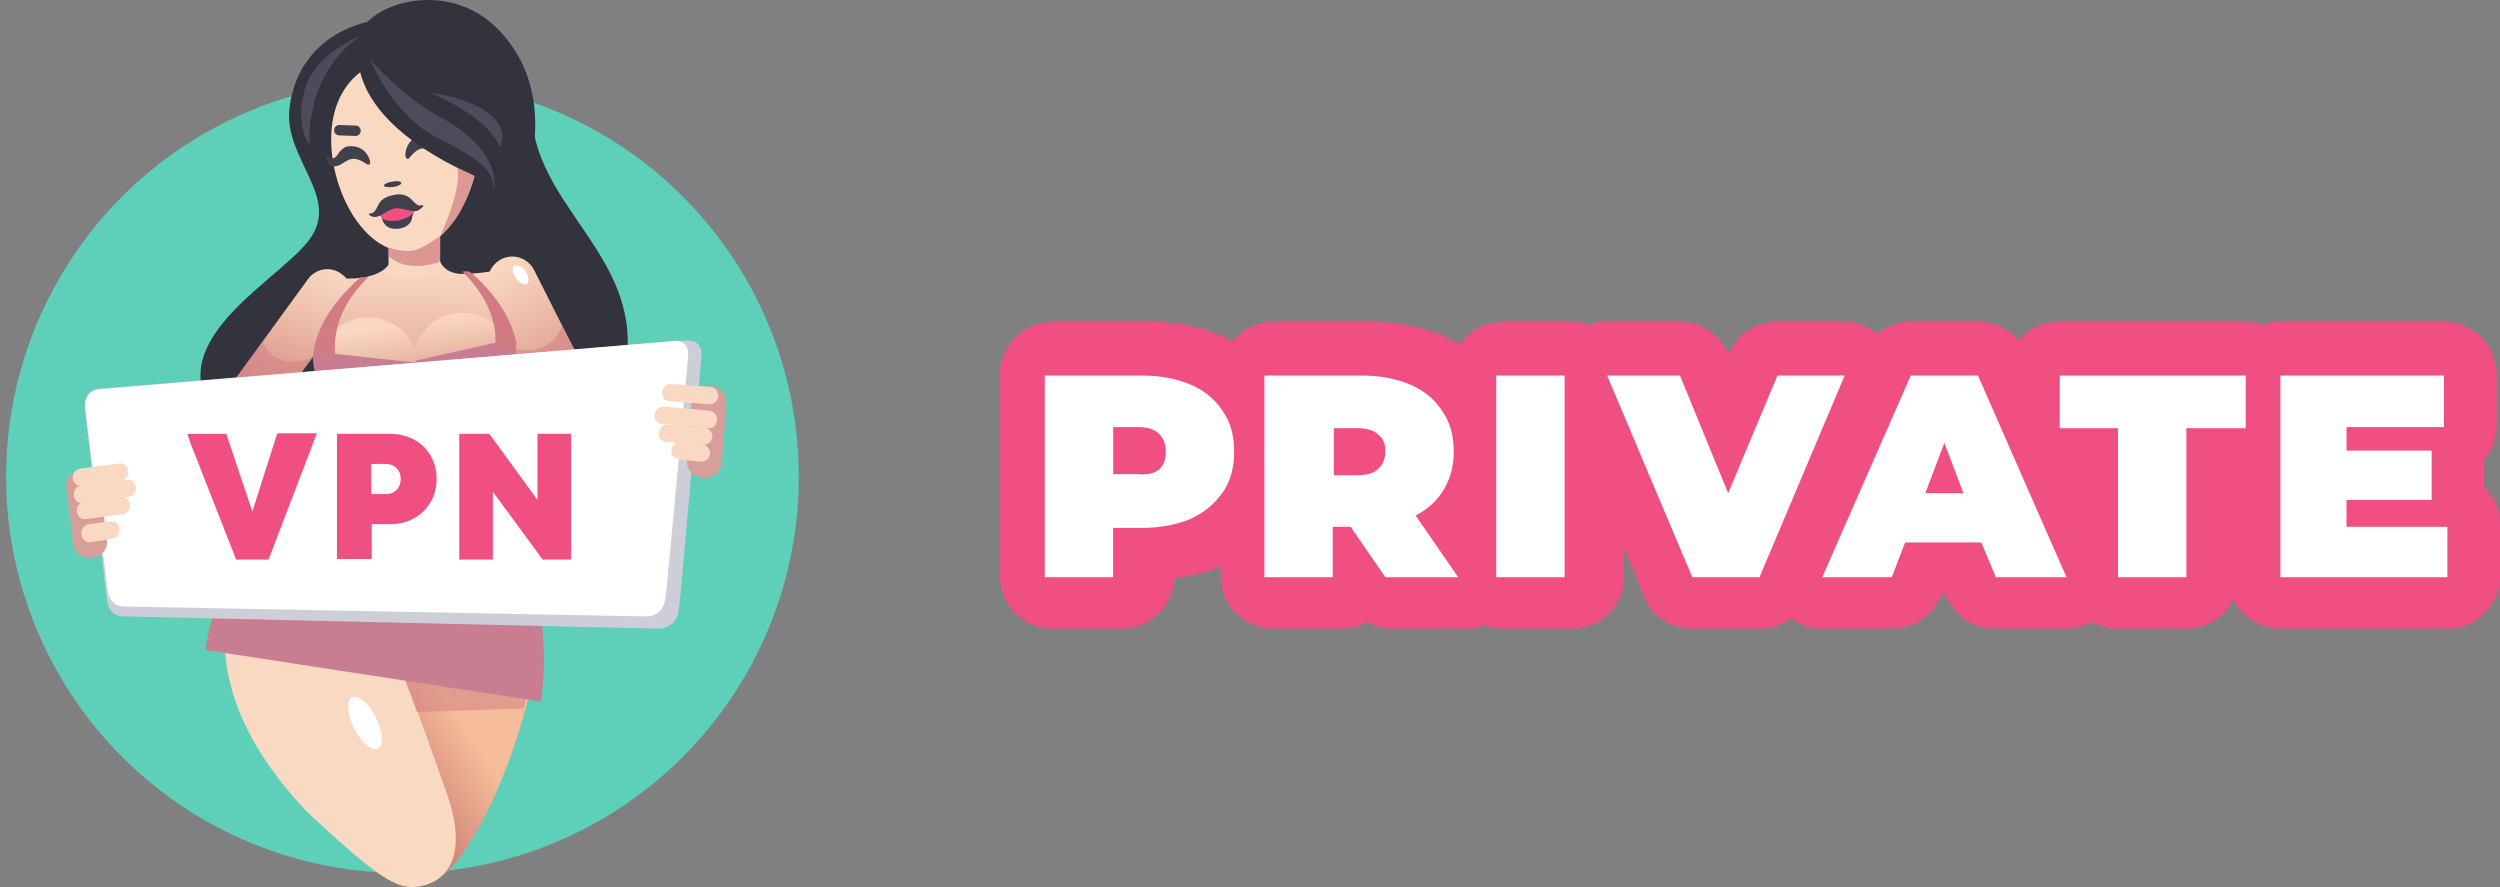 <?xml version="1.0" encoding="utf-8"?>
<!-- Generator: Adobe Illustrator 22.0.0, SVG Export Plug-In . SVG Version: 6.00 Build 0)  -->
<svg version="1.1" id="Layer_1" xmlns="http://www.w3.org/2000/svg" xmlns:xlink="http://www.w3.org/1999/xlink" x="0px" y="0px"
	 width="155px" height="55px" viewBox="0 0 155 55" enable-background="new 0 0 155 55" xml:space="preserve">
<rect x="0" y="0" width="155" height="55" fill="#808080" stroke="none"/>
<circle fill="#5ECFB8" cx="24.952" cy="29.556" r="24.575"/>
<linearGradient id="SVGID_1_" gradientUnits="userSpaceOnUse" x1="16.774" y1="-119.699" x2="9.258" y2="-125.068" gradientTransform="matrix(0.999 0.055 0.055 -0.999 17.399 -77.382)">
	<stop  offset="0" style="stop-color:#F4BC98"/>
	<stop  offset="0.619" style="stop-color:#CF7E76"/>
	<stop  offset="1" style="stop-color:#CF7E76"/>
</linearGradient>
<path fill="url(#SVGID_1_)" d="M24.809,36.598c0,0-1.868,8.982-1.293,15.917c0.395,2.731,2.551,2.192,3.629,1.904
	c1.078-0.287,3.737-4.311,5.353-10.168c1.617-5.856,1.545-7.473-2.731-12C27.755,31.316,25.527,32.322,24.809,36.598z"/>
<path fill="#F9D9C2" d="M18.198,31.748c0,0-3.341,1.796-3.988,4.922c-0.647,3.126-0.719,7.833,4.85,13.689
	c4.814,4.491,5.749,4.922,7.258,4.527s2.695-2.012,1.365-5.749c-1.329-3.737-3.737-10.851-5.282-12.144
	C20.569,35.017,18.198,31.748,18.198,31.748z"/>
<path fill="#33333D" d="M24.629,1.136c0,0,8.336-1.365,8.336,5.641s9.377,9.916,4.599,19.581c-2.228,4.527-19.653,3.88-23.282,0.467
	c-5.461-5.102,2.659-9.126,4.814-11.857c2.156-2.695-1.509-5.066-1.15-8.228C18.341,3.184,21.18,1.172,24.629,1.136z"/>
<linearGradient id="SVGID_2_" gradientUnits="userSpaceOnUse" x1="25.414" y1="37.327" x2="24.791" y2="20.201" gradientTransform="matrix(1 0 0 -1 0 54.11)">
	<stop  offset="0" style="stop-color:#F9D7C0"/>
	<stop  offset="0.178" style="stop-color:#EFC1AE"/>
	<stop  offset="0.525" style="stop-color:#DE9D90"/>
	<stop  offset="0.806" style="stop-color:#D3867D"/>
	<stop  offset="0.984" style="stop-color:#CF7E76"/>
</linearGradient>
<path fill="url(#SVGID_2_)" d="M17.551,31.927c0,0-1.078-1.293,2.443-3.018c1.509-0.79-0.575-4.491-0.575-8.803
	c0.323-1.545,1.078-2.91,2.299-2.838c1.401,0,2.838-0.575,2.515-1.761c-0.18-1.186-0.18-1.186-0.18-1.186l3.018-0.144l0.072,1.186
	c0,0-0.18,1.545,1.437,1.617c1.653,0.036,2.91-0.503,3.341-0.144c0.431,0.395,2.623,5.497-2.443,11.964
	c-0.575,0.97-1.509,2.299-0.144,3.341C30.737,33.149,26.641,37.46,17.551,31.927z"/>
<path fill="#FAC2B9" d="M29.623,32.143c1.222,0.934,0.79,3.27-0.359,3.844c-1.186,0.575-6.395,2.946-7.222,3.018
	c-0.862,0.036-1.473-1.509-3.234-4.311c-1.581-2.479-1.545-3.485-0.287-4.707C18.485,30.023,22.976,27.149,29.623,32.143z"/>
<linearGradient id="SVGID_3_" gradientUnits="userSpaceOnUse" x1="31.108" y1="37.698" x2="36.236" y2="28.031" gradientTransform="matrix(1 0 0 -1 0 54.11)">
	<stop  offset="0" style="stop-color:#F9D7C0"/>
	<stop  offset="0.283" style="stop-color:#EFC2AE"/>
	<stop  offset="0.867" style="stop-color:#D58B81"/>
	<stop  offset="1" style="stop-color:#CF7E76"/>
</linearGradient>
<path fill="url(#SVGID_3_)" d="M31.06,16.083c-0.755,0.395-1.042,1.365-0.647,2.12l3.701,7.329c0.395,0.755,1.293,1.078,2.048,0.647
	c0.755-0.395,1.042-1.365,0.647-2.12l-3.701-7.329C32.713,15.975,31.779,15.687,31.06,16.083z"/>
<linearGradient id="SVGID_4_" gradientUnits="userSpaceOnUse" x1="19.543" y1="37.749" x2="16.529" y2="28.149" gradientTransform="matrix(1 0 0 -1 0 54.11)">
	<stop  offset="0" style="stop-color:#F9D7C0"/>
	<stop  offset="0.266" style="stop-color:#F0C4B0"/>
	<stop  offset="0.805" style="stop-color:#D89286"/>
	<stop  offset="1" style="stop-color:#CF7E76"/>
</linearGradient>
<path fill="url(#SVGID_4_)" d="M21.216,17.017c-0.683-0.539-1.617-0.395-2.12,0.287l-4.814,6.611
	c-0.503,0.683-0.359,1.689,0.287,2.192c0.683,0.539,1.617,0.395,2.12-0.287l4.85-6.611C22.042,18.526,21.898,17.52,21.216,17.017z"
	/>
<linearGradient id="SVGID_5_" gradientUnits="userSpaceOnUse" x1="22.492" y1="33.634" x2="23.306" y2="28.169" gradientTransform="matrix(1 0 0 -1 0 54.11)">
	<stop  offset="0" style="stop-color:#F9D7C0"/>
	<stop  offset="0.283" style="stop-color:#EFC2AE"/>
	<stop  offset="0.867" style="stop-color:#D58B81"/>
	<stop  offset="1" style="stop-color:#CF7E76"/>
</linearGradient>
<circle fill="url(#SVGID_5_)" cx="22.833" cy="22.765" r="3.09"/>
<linearGradient id="SVGID_6_" gradientUnits="userSpaceOnUse" x1="28.263" y1="34.494" x2="29.077" y2="29.029" gradientTransform="matrix(1 0 0 -1 0 54.11)">
	<stop  offset="0" style="stop-color:#F9D7C0"/>
	<stop  offset="0.283" style="stop-color:#EFC2AE"/>
	<stop  offset="0.867" style="stop-color:#D58B81"/>
	<stop  offset="1" style="stop-color:#CF7E76"/>
</linearGradient>
<circle fill="url(#SVGID_6_)" cx="28.689" cy="22.478" r="3.09"/>
<path fill="#C97D91" d="M25.743,22.478c-0.216,1.868-1.761,3.234-3.521,3.054c-1.725-0.18-2.982-1.868-2.802-3.737L25.743,22.478z"
	/>
<path fill="#C97D91" d="M25.743,22.37c0.431,1.832,2.156,3.018,3.844,2.623s2.731-2.192,2.335-4.024L25.743,22.37z"/>
<path fill="#C97D91" d="M12.737,40.299c0.97-6.755,6.395-12.252,12.18-11.641c6.755,0.683,9.593,8.084,8.623,14.839L12.737,40.299z"
	/>
<path fill="#FFFFFF" d="M32.677,17.592c-0.144,0.108-0.467-0.036-0.683-0.323c-0.216-0.323-0.287-0.647-0.108-0.79
	c0.144-0.108,0.467,0.036,0.683,0.323C32.785,17.124,32.821,17.484,32.677,17.592z"/>
<path fill="#FFFFFF" d="M23.443,46.407c-0.359,0.216-1.042-0.359-1.473-1.222c-0.431-0.862-0.503-1.761-0.144-1.94
	c0.359-0.216,1.042,0.359,1.473,1.222C23.731,45.329,23.803,46.191,23.443,46.407z"/>
<polygon fill="#F9D7C0" points="27.288,16.945 24.09,17.196 24.09,14.214 27.288,13.424 "/>
<path fill="#F9D9C2" d="M29.731,8.645c0,3.234-2.048,6.934-4.599,6.934s-4.599-3.665-4.599-6.934s2.048-5.066,4.599-5.066
	C27.683,3.579,29.731,5.376,29.731,8.645z"/>
<path opacity="0.7" fill="#D17C82" enable-background="new    " d="M24.09,15.615c0-0.108-0.072-0.287,0.036-0.252
	c0.359,0.108,1.258,0.359,1.904,0.036c0.467-0.252,1.006-0.575,1.186-0.719c0.108-0.072,0.072,0.144,0.072,0.287v1.114
	c0,0.072-0.036,0.144-0.108,0.18c-0.431,0.144-1.976,0.575-3.018-0.323c-0.036-0.036-0.072-0.072-0.072-0.144V15.615z"/>
<polygon opacity="0.5" fill="#D17C82" enable-background="new    " points="32.605,43.353 25.096,42.131 25.851,44.143 
	32.462,43.927 "/>
<path opacity="0.5" fill="#D17C82" enable-background="new    " d="M34.833,20.142c0,0-0.144,0.862-1.15,1.365
	c-0.826,0.431-1.904,0.036-1.904,0.036l0.503,1.006l3.665-0.287L34.833,20.142z"/>
<path opacity="0.5" fill="#D17C82" enable-background="new    " d="M16.329,21.148c0,0,0.072,0.719,1.006,1.114
	c1.078,0.467,2.12-0.18,2.12-0.18l-0.898,1.186l-3.988,0.252L16.329,21.148z"/>
<path fill="#4C4C5D" d="M22.365,2.214c0,0-2.874,1.114-3.485,3.377s0.323,3.413,0.323,3.413S18.773,4.693,22.365,2.214z"/>
<g>
	<path fill="#41414C" d="M22.042,8.43l-1.006-0.036c-0.18,0-0.323-0.144-0.323-0.323l0,0c0-0.18,0.144-0.323,0.323-0.323
		l1.006,0.036c0.18,0,0.323,0.144,0.323,0.323l0,0C22.365,8.286,22.222,8.43,22.042,8.43z"/>
	<path fill="#41414C" d="M22.94,9.975c0,0-0.216-1.042-1.401-0.898c-0.503,0.144-0.575,0.611-0.826,0.719
		c-0.252,0.108-0.323,0-0.431-0.216c-0.108-0.18-0.144,1.078,0.79,0.647c0.575-0.323,0.79-0.647,1.689-0.036
		C23.012,10.298,22.94,9.975,22.94,9.975z"/>
	<path fill="#41414C" d="M25.132,9.651c0,0-0.072-1.042,1.078-1.293c0.539-0.036,0.719,0.431,0.97,0.431s0.287-0.108,0.359-0.323
		c0.072-0.216,0.467,1.006-0.575,0.862c-0.647-0.144-0.934-0.359-1.617,0.503C25.168,9.939,25.132,9.651,25.132,9.651z"/>
	<path fill="#41414C" d="M24.881,11.34c0,0.108-0.216,0.216-0.503,0.252c-0.287,0.036-0.539,0-0.575-0.072
		c0-0.108,0.216-0.216,0.503-0.252C24.593,11.196,24.845,11.232,24.881,11.34z"/>
	<path fill="#EF5081" d="M25.707,12.597c0.108,0.647-0.323,1.258-0.97,1.365c-0.611,0.108-1.222-0.359-1.293-1.006L25.707,12.597z"
		/>
	<path fill="#41414C" d="M26.21,12.705c-0.431,0.18-0.575-0.359-0.97-0.539c-0.359-0.18-0.755-0.108-0.826-0.072
		c-0.072,0-0.467,0.072-0.755,0.323c-0.323,0.287-0.287,0.826-0.755,0.826c0,0-0.072,0.072,0.072,0.144
		c0.144,0.036,0.287,0.216,0.934-0.216c0.359-0.216,0.539-0.252,0.575-0.252l0,0l0,0l0,0l0,0c0.072,0,0.252-0.036,0.647,0.072
		c0.755,0.216,0.826,0.036,0.97-0.072C26.318,12.777,26.21,12.705,26.21,12.705z"/>
	<path fill="#41414C" d="M25.563,13.244c-0.18,0.287-0.79,0.395-0.898,0.431c-0.072,0-0.719,0.108-0.97-0.144c0,0-0.072,0,0,0.072
		c0.036,0.072,0.18,0.683,1.042,0.575l0,0l0,0l0,0l0,0c0.862-0.144,0.826-0.755,0.826-0.862
		C25.635,13.244,25.563,13.244,25.563,13.244z"/>
</g>
<path fill="#33333D" d="M32.354,12.058c0,0,2.587-5.928-1.365-10.132c-3.377-3.593-8.767-1.401-8.659,0.467
	C22.33,2.394,20.21,7.891,32.354,12.058z"/>
<path fill="#4C4C5D" d="M26.605,5.735c0,0,3.629,1.401,4.383,3.413C31.779,7.46,29.551,6.13,26.605,5.735z"/>
<path fill="#4C4C5D" d="M22.94,3.687c0,0,1.437,3.521,4.276,4.922s3.449,2.12,3.377,3.234c0.395-1.545-1.078-3.449-3.27-4.563
	C25.096,6.13,22.94,3.687,22.94,3.687z"/>
<path opacity="0.7" fill="#D17C82" enable-background="new    " d="M28.366,10.406c0,0,0.359,1.078-1.078,4.24
	c0.647-0.719,1.258-0.898,2.12-3.737C28.833,10.621,28.366,10.406,28.366,10.406z"/>
<g>
	<path fill="#EF5081" d="M69.501,38.982h-4.237c-1.806,0-3.264-1.459-3.264-3.264V23.216c0-1.806,1.459-3.264,3.264-3.264h6.043
		c1.597,0,3.056,0.278,4.376,0.833c1.459,0.625,2.57,1.597,3.403,2.848c0.833,1.25,1.25,2.709,1.25,4.306
		c0,1.597-0.417,3.056-1.25,4.306c-0.833,1.25-1.945,2.223-3.403,2.848c-0.903,0.417-1.806,0.625-2.848,0.764
		C72.696,37.593,71.307,38.982,69.501,38.982z M69.501,27.661c0,0.069,0,0.208,0,0.278s0,0.139,0,0.278V27.661z"/>
	<path fill="#EF5081" d="M90.893,38.982h-4.515c-0.556,0-1.111-0.139-1.597-0.417c-0.486,0.278-1.042,0.417-1.597,0.417h-4.237
		c-1.806,0-3.264-1.459-3.264-3.264V23.216c0-1.806,1.459-3.264,3.264-3.264h6.043c1.597,0,3.056,0.278,4.376,0.833
		c1.459,0.625,2.57,1.597,3.403,2.848s1.25,2.709,1.25,4.306c0,1.528-0.347,2.848-1.111,4.028c-0.069,0.139-0.139,0.278-0.278,0.417
		l1.042,1.528c0.695,0.972,0.764,2.292,0.208,3.403C93.185,38.287,92.074,38.982,90.893,38.982z M83.114,27.661
		c0,0.069,0,0.208,0,0.278s0,0.139,0,0.278V27.661z"/>
	<path fill="#EF5081" d="M97.422,38.982h-4.237c-1.806,0-3.264-1.459-3.264-3.264V23.216c0-1.806,1.459-3.264,3.264-3.264h4.237
		c1.806,0,3.264,1.459,3.264,3.264v12.502C100.756,37.523,99.228,38.982,97.422,38.982z"/>
	<path fill="#EF5081" d="M109.09,38.982h-4.167c-1.32,0-2.5-0.764-2.987-2.014l-5.279-12.502c-0.417-1.042-0.347-2.153,0.278-3.056
		c0.625-0.903,1.597-1.459,2.709-1.459h4.515c1.32,0,2.5,0.764,2.987,2.014c0.486-1.181,1.667-2.014,2.987-2.014h4.167
		c1.111,0,2.153,0.556,2.709,1.459c0.625,0.903,0.695,2.084,0.278,3.056l-5.279,12.502C111.591,38.218,110.41,38.982,109.09,38.982z
		"/>
	<path fill="#EF5081" d="M128.052,38.982h-4.376c-1.32,0-2.57-0.833-3.056-2.084v-0.069h-0.278v0.069
		c-0.486,1.25-1.667,2.084-3.056,2.084h-4.306c-1.111,0-2.153-0.556-2.709-1.459c-0.625-0.903-0.695-2.084-0.278-3.125l5.487-12.502
		c0.556-1.181,1.667-1.945,2.987-1.945h4.167c1.32,0,2.5,0.764,2.987,1.945l5.487,12.502c0.417,1.042,0.347,2.153-0.278,3.125
		C130.205,38.426,129.163,38.982,128.052,38.982z"/>
	<path fill="#EF5081" d="M135.553,38.982h-4.237c-1.806,0-3.264-1.459-3.264-3.264v-5.973h-0.417c-1.806,0-3.264-1.459-3.264-3.264
		v-3.264c0-1.806,1.459-3.264,3.264-3.264h11.53c1.806,0,3.264,1.459,3.264,3.264v3.264c0,1.806-1.459,3.264-3.264,3.264h-0.417
		v5.973C138.817,37.523,137.358,38.982,135.553,38.982z"/>
	<path fill="#EF5081" d="M154.028,30.231v-1.736c0.486-0.556,0.764-1.25,0.764-2.084v-3.195c0-1.806-1.459-3.264-3.264-3.264h-10.14
		c-1.806,0-3.264,1.459-3.264,3.264v12.502c0,1.806,1.459,3.264,3.264,3.264h10.349c1.806,0,3.264-1.459,3.264-3.264v-3.195
		C155,31.62,154.653,30.786,154.028,30.231z"/>
	<path fill="#FFFFFF" d="M73.807,23.841c0.833,0.347,1.528,0.903,2.014,1.667c0.486,0.695,0.695,1.528,0.695,2.5
		c0,0.972-0.208,1.806-0.695,2.5c-0.486,0.695-1.111,1.25-2.014,1.667c-0.833,0.347-1.875,0.556-2.987,0.556h-1.806v3.056h-4.237
		V23.285h6.043C72.001,23.285,72.974,23.493,73.807,23.841z M71.863,29.119c0.278-0.278,0.417-0.625,0.417-1.111
		c0-0.486-0.139-0.833-0.417-1.111c-0.278-0.278-0.695-0.417-1.25-0.417h-1.597v2.917h1.528
		C71.099,29.467,71.585,29.328,71.863,29.119z"/>
	<path fill="#FFFFFF" d="M83.739,32.661h-1.111v3.125h-4.237V23.285h6.043c1.181,0,2.153,0.208,2.987,0.556
		c0.833,0.347,1.528,0.903,2.014,1.667c0.486,0.695,0.695,1.528,0.695,2.5c0,0.903-0.208,1.667-0.625,2.361
		c-0.417,0.695-0.972,1.181-1.736,1.597l2.639,3.82h-4.515L83.739,32.661z M85.476,26.966c-0.278-0.278-0.695-0.417-1.25-0.417
		h-1.528v2.917h1.528c0.556,0,0.972-0.139,1.25-0.417c0.278-0.278,0.417-0.625,0.417-1.111
		C85.892,27.522,85.754,27.175,85.476,26.966z"/>
	<path fill="#FFFFFF" d="M92.768,23.285h4.237v12.502h-4.237C92.768,35.787,92.768,23.285,92.768,23.285z"/>
	<path fill="#FFFFFF" d="M114.369,23.285l-5.279,12.502h-4.167l-5.279-12.502h4.515l2.987,7.293l3.056-7.293H114.369z"/>
	<path fill="#FFFFFF" d="M122.842,33.634h-4.723l-0.833,2.153h-4.306l5.487-12.502h4.167l5.487,12.502h-4.376L122.842,33.634z
		 M121.731,30.578l-1.181-3.125l-1.181,3.125H121.731z"/>
	<path fill="#FFFFFF" d="M131.385,26.549h-3.681v-3.264h11.53v3.264h-3.681v9.237h-4.237v-9.237H131.385z"/>
	<path fill="#FFFFFF" d="M151.736,32.592v3.195h-10.349V23.285h10.14v3.195h-6.043v1.459h5.279v3.056h-5.279v1.667h6.251V32.592z"/>
</g>
<g>
	<path fill="#CECED8" d="M43.492,22.047c0,0-1.258,14.695-1.401,15.737c-0.144,1.186-1.186,1.186-1.186,1.186h-0.287L7.706,38.215
		l0,0c0,0-0.934,0.108-1.078-1.042c-0.323-2.838-1.258-10.815-1.365-11.821c-0.144-1.222,0.898-1.258,0.898-1.258h0.036
		l36.288-2.982C42.486,21.113,43.564,20.969,43.492,22.047z"/>
	<path fill="#FFFFFF" d="M42.665,22.047c0,0-1.258,13.904-1.401,14.982c-0.144,1.186-1.078,1.186-1.078,1.186h-0.216L7.742,37.604
		l0,0c0,0-0.934,0.108-1.078-1.042c-0.323-2.838-1.258-10.204-1.365-11.174c-0.144-1.222,0.898-1.258,0.898-1.258h0.036
		l35.462-2.982C41.659,21.113,42.737,20.969,42.665,22.047z"/>
	<g>
		<path fill="#D89E9A" d="M44.749,28.729l0.287-3.773c0.036-0.539-0.431-1.006-1.006-1.042c-0.611-0.036-1.114,0.359-1.15,0.898
			l-0.287,3.773c-0.036,0.539,0.431,1.006,1.006,1.042C44.21,29.664,44.713,29.268,44.749,28.729z"/>
		<path fill="#F9D9C2" d="M44.031,23.987l-2.407-0.18c-0.287-0.036-0.539,0.216-0.575,0.503c-0.036,0.287,0.18,0.575,0.503,0.575
			l2.407,0.18c0.287,0.036,0.539-0.216,0.575-0.503C44.534,24.274,44.318,23.987,44.031,23.987z"/>
		<path fill="#F9D9C2" d="M43.959,25.46l-2.802-0.252c-0.287-0.036-0.539,0.216-0.575,0.503s0.18,0.575,0.503,0.575l2.874,0.252
			c0.287,0.036,0.467-0.216,0.503-0.503C44.498,25.747,44.246,25.496,43.959,25.46z"/>
		<path fill="#F9D9C2" d="M43.671,26.502l-2.264-0.18c-0.287-0.036-0.539,0.216-0.575,0.503c-0.036,0.287,0.18,0.575,0.503,0.575
			l2.264,0.18c0.287,0.036,0.539-0.216,0.575-0.503C44.174,26.789,43.959,26.538,43.671,26.502z"/>
		<path fill="#F9D9C2" d="M43.528,27.544L42.198,27.4c-0.287-0.036-0.539,0.216-0.575,0.503c-0.036,0.287,0.18,0.575,0.503,0.575
			l1.329,0.144c0.287,0.036,0.539-0.216,0.575-0.503C44.031,27.831,43.815,27.58,43.528,27.544z"/>
	</g>
	<g>
		<path fill="#D89E9A" d="M4.545,33.795l-0.431-3.629c-0.072-0.503,0.359-0.97,0.934-1.042c0.575-0.072,1.078,0.287,1.15,0.79
			l0.431,3.629c0.072,0.503-0.359,0.97-0.934,1.042C5.12,34.658,4.617,34.298,4.545,33.795z"/>
		<path fill="#F9D9C2" d="M4.976,29.053l2.407-0.323c0.287-0.036,0.539,0.18,0.575,0.467c0.036,0.287-0.18,0.575-0.467,0.611
			l-2.407,0.323c-0.287,0.036-0.539-0.18-0.575-0.467C4.473,29.376,4.688,29.089,4.976,29.053z"/>
		<path fill="#F9D9C2" d="M5.048,30.095l2.802-0.359c0.287-0.036,0.539,0.18,0.575,0.467s-0.18,0.575-0.467,0.611l-2.874,0.359
			c-0.287,0.036-0.467-0.18-0.503-0.467C4.545,30.382,4.76,30.131,5.048,30.095z"/>
		<path fill="#F9D9C2" d="M5.227,31.101l2.264-0.287c0.287-0.036,0.539,0.18,0.575,0.467s-0.18,0.575-0.467,0.611l-2.264,0.287
			c-0.287,0.036-0.539-0.18-0.575-0.467C4.724,31.424,4.94,31.137,5.227,31.101z"/>
		<path fill="#F9D9C2" d="M5.515,32.502l1.329-0.18c0.287-0.036,0.539,0.18,0.575,0.467s-0.18,0.575-0.467,0.611l-1.329,0.216
			c-0.287,0.036-0.539-0.18-0.575-0.467C5.012,32.825,5.227,32.538,5.515,32.502z"/>
	</g>
	<g>
		<path fill="#EF5081" d="M19.635,26.897l-2.982,7.797h-2.012l-2.874-7.329l-0.144-0.467c0.395,0,0.503,0,0.503,0h1.904l1.617,4.814
			l1.545-4.85h2.443V26.897z"/>
		<path fill="#EF5081" d="M27.072,29.7c0,1.617-1.222,2.802-2.874,2.802h-1.15v2.156h-2.156v-7.761h3.305
			C25.851,26.897,27.072,28.047,27.072,29.7z M24.845,29.7c0-0.539-0.359-0.934-0.934-0.934h-0.898v1.868h0.898
			C24.485,30.634,24.845,30.239,24.845,29.7z"/>
		<path fill="#EF5081" d="M35.408,26.897v7.797h-1.761l-3.09-4.204v4.204h-2.084v-7.797h1.868l2.982,4.096v-4.096H35.408z"/>
	</g>
</g>
<path fill="#D17C82" d="M22.365,17.196c0,0-2.587,2.048-2.91,4.599c1.401,0.144,1.401,0.539,1.401,0.539s-0.755-2.515,1.976-5.138
	C22.689,17.16,22.365,17.196,22.365,17.196z"/>
<path fill="#D17C82" d="M29.12,16.837c0,0,2.587,2.048,2.91,4.599c-1.401,0.144-1.401,0.539-1.401,0.539s0.755-2.515-1.976-5.138
	C28.797,16.801,29.12,16.837,29.12,16.837z"/>
</svg>
